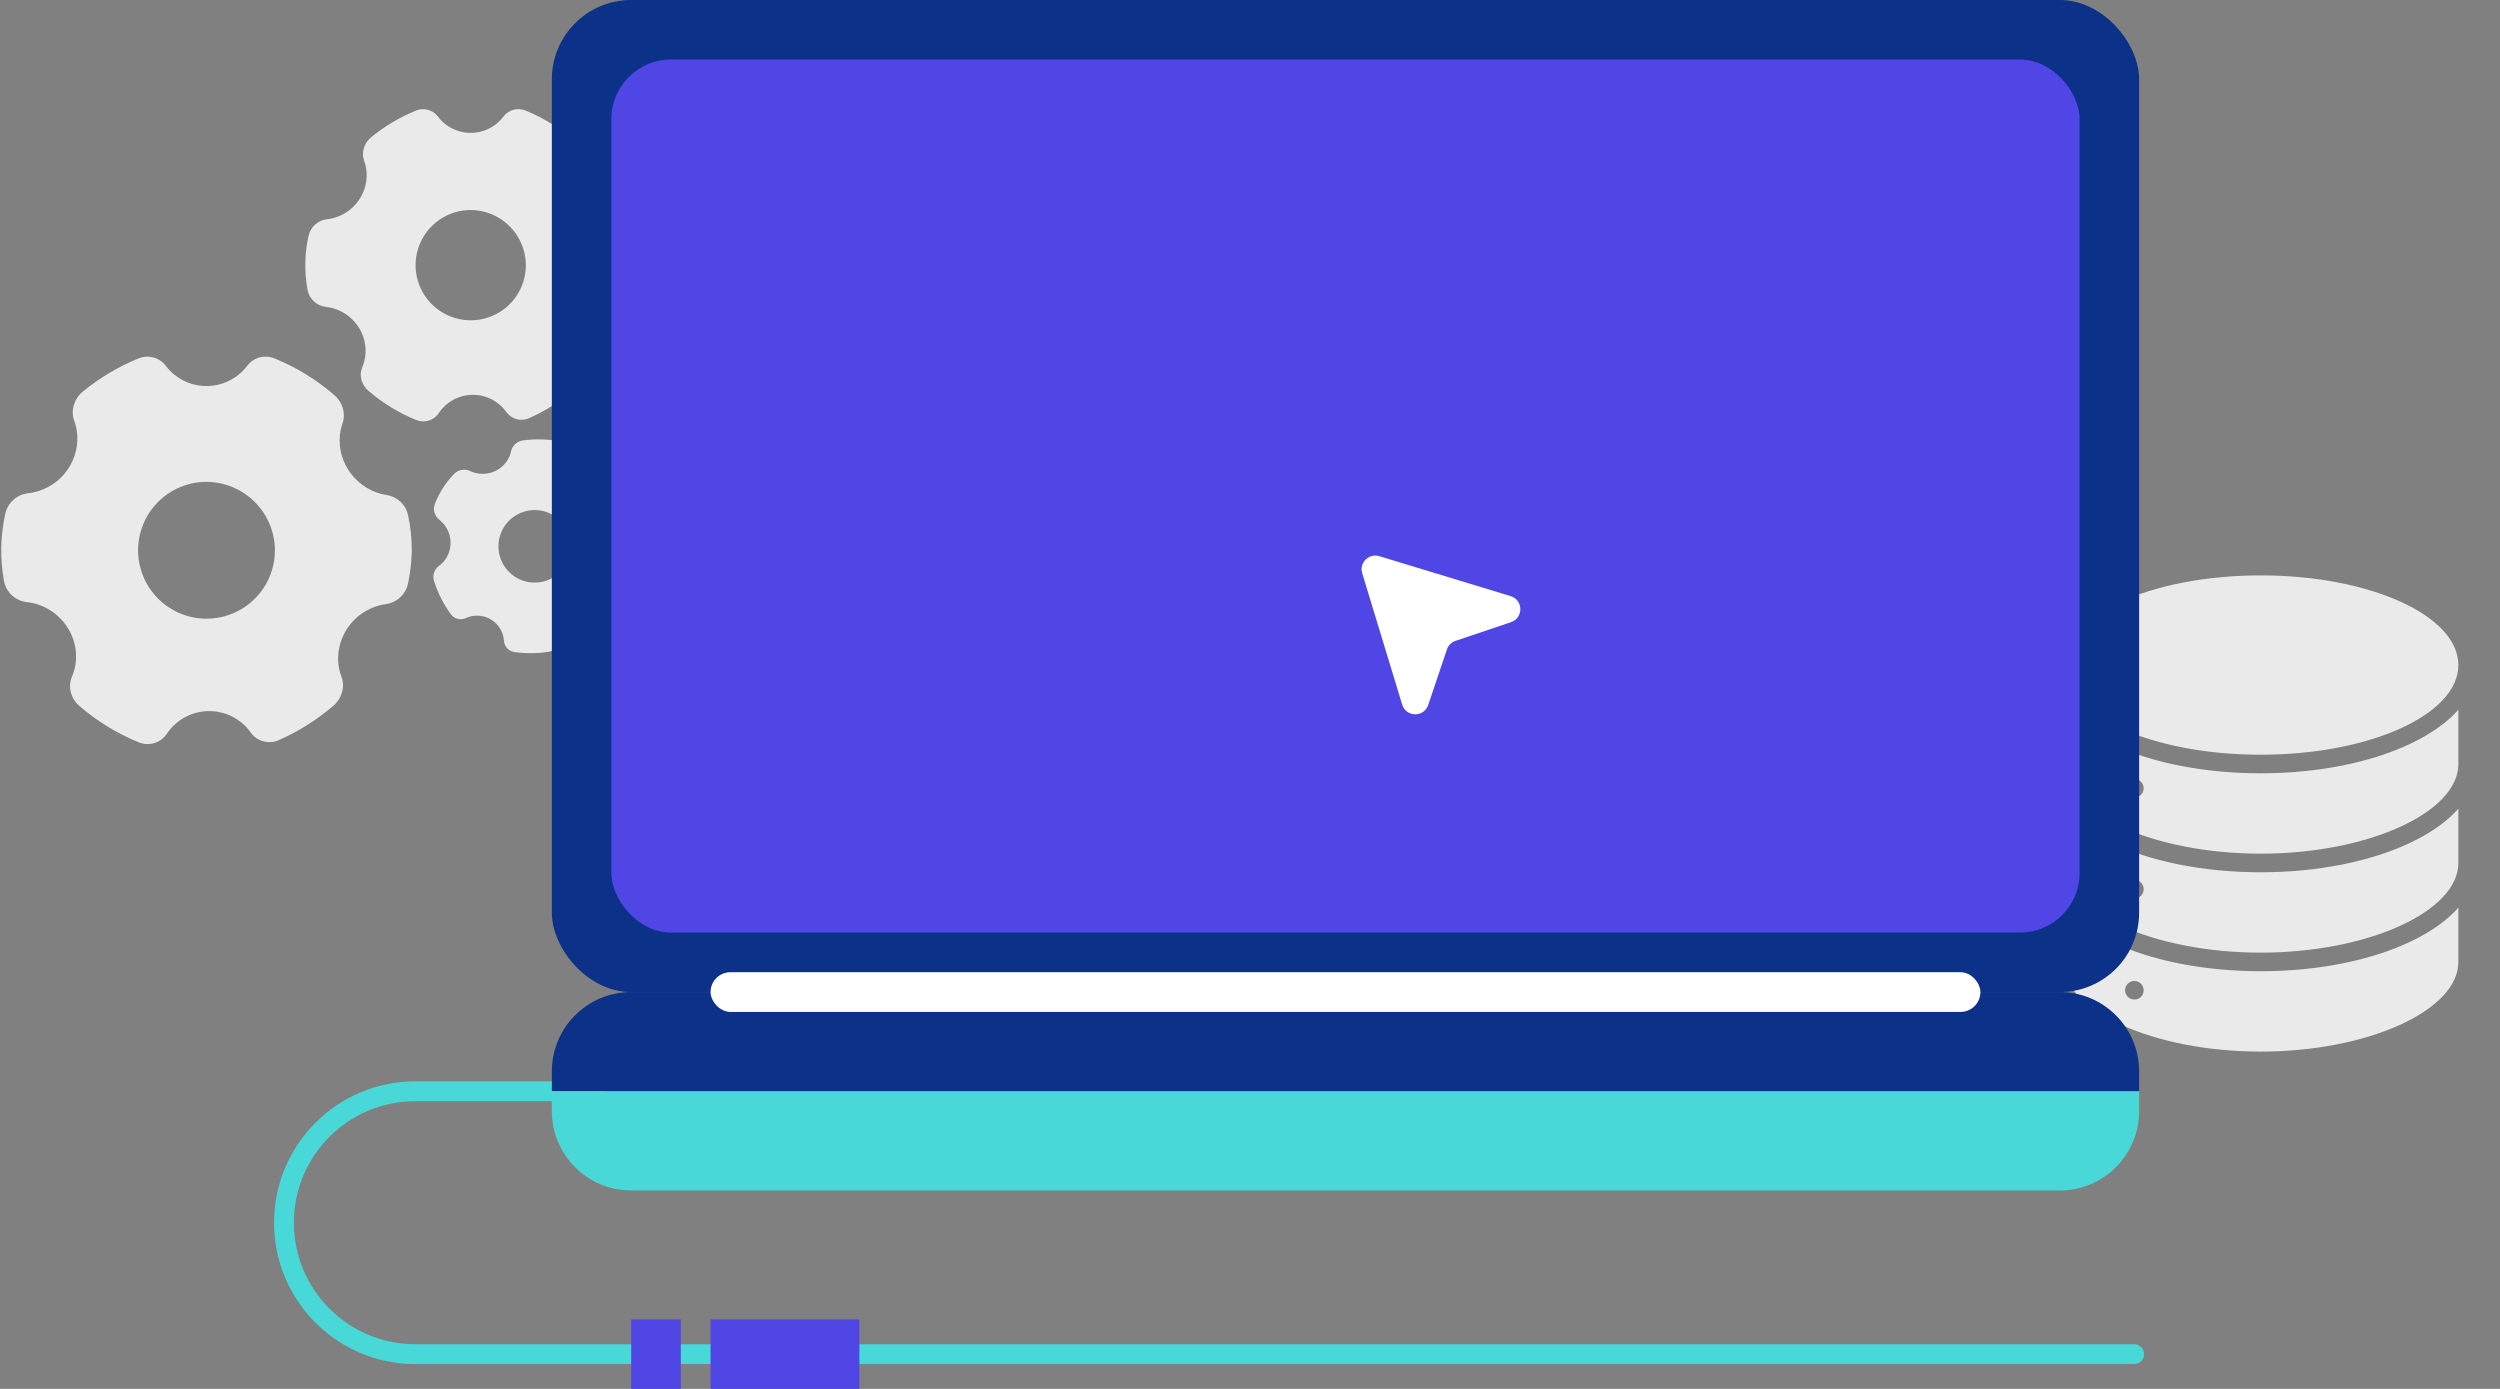 <svg xmlns="http://www.w3.org/2000/svg" width="252" height="140" viewBox="0 0 252 140" fill="none"><rect x="0" y="0" width="252" height="140" fill="#808080" stroke="none"/><path d="M243.034 84.912C238.969 86.855 233.585 87.925 227.875 87.925C222.165 87.925 216.781 86.855 212.717 84.912C210.672 83.934 209.072 82.785 207.947 81.519V86.987C207.947 91.886 217.073 96.025 227.875 96.025C238.677 96.025 247.803 91.886 247.803 86.987V81.519C246.683 82.785 245.078 83.934 243.034 84.912ZM212.003 87.781C211.991 87.842 211.974 87.9 211.95 87.957C211.926 88.013 211.897 88.067 211.863 88.118C211.83 88.169 211.791 88.217 211.747 88.261C211.703 88.303 211.654 88.342 211.603 88.375C211.552 88.409 211.497 88.438 211.441 88.461C211.384 88.485 211.325 88.503 211.265 88.515C211.204 88.527 211.141 88.533 211.078 88.532C211.015 88.533 210.952 88.527 210.89 88.515C210.833 88.504 210.776 88.489 210.722 88.469C210.608 88.421 210.505 88.352 210.418 88.265C210.331 88.178 210.263 88.075 210.215 87.962C210.191 87.905 210.174 87.846 210.162 87.786C210.149 87.725 210.143 87.662 210.143 87.599C210.143 87.537 210.15 87.476 210.162 87.416C210.173 87.356 210.191 87.297 210.214 87.241C210.238 87.184 210.267 87.129 210.301 87.078C210.335 87.027 210.374 86.98 210.418 86.936C210.461 86.892 210.509 86.853 210.56 86.82C210.611 86.786 210.665 86.757 210.722 86.733C210.778 86.71 210.837 86.692 210.897 86.68C211.048 86.651 211.203 86.659 211.35 86.704C211.497 86.748 211.631 86.828 211.741 86.936C211.784 86.979 211.823 87.027 211.857 87.078C211.891 87.129 211.92 87.184 211.943 87.241C211.967 87.297 211.985 87.356 211.997 87.416C212.009 87.476 212.015 87.537 212.015 87.599C212.016 87.66 212.011 87.721 211.999 87.781H212.003ZM215.819 90.297C215.775 90.34 215.728 90.379 215.676 90.413C215.625 90.447 215.571 90.476 215.514 90.499C215.457 90.523 215.399 90.541 215.339 90.553C215.277 90.565 215.214 90.572 215.151 90.572C215.088 90.572 215.025 90.565 214.964 90.553C214.904 90.541 214.845 90.523 214.788 90.499C214.732 90.476 214.678 90.447 214.627 90.413C214.526 90.345 214.44 90.258 214.372 90.156C214.338 90.105 214.309 90.051 214.286 89.994C214.262 89.938 214.245 89.879 214.232 89.819C214.22 89.758 214.214 89.697 214.215 89.636C214.214 89.573 214.22 89.51 214.232 89.448C214.245 89.388 214.263 89.33 214.286 89.273C214.309 89.217 214.338 89.163 214.372 89.112C214.406 89.061 214.446 89.013 214.489 88.969C214.576 88.883 214.678 88.815 214.79 88.768C214.847 88.744 214.906 88.727 214.966 88.715C215.087 88.691 215.211 88.691 215.332 88.715C215.392 88.727 215.451 88.744 215.507 88.768C215.564 88.791 215.619 88.82 215.67 88.854C215.721 88.888 215.769 88.928 215.812 88.971C215.856 89.015 215.895 89.062 215.928 89.114C215.962 89.165 215.991 89.219 216.015 89.275C216.038 89.332 216.056 89.39 216.068 89.45C216.098 89.601 216.091 89.757 216.046 89.904C216.002 90.052 215.921 90.186 215.812 90.294L215.819 90.297Z" fill="#EAEAEA"></path><path d="M227.875 76.075C238.881 76.075 247.803 72.029 247.803 67.037C247.803 62.046 238.881 58 227.875 58C216.869 58 207.947 62.046 207.947 67.037C207.947 72.029 216.869 76.075 227.875 76.075Z" fill="#EAEAEA"></path><path d="M243.034 94.887C238.969 96.829 233.585 97.9 227.875 97.9C222.165 97.9 216.781 96.829 212.717 94.887C210.672 93.906 209.072 92.76 207.947 91.494V96.963C207.947 101.861 217.073 106 227.875 106C238.677 106 247.803 101.861 247.803 96.963V91.494C246.683 92.76 245.078 93.906 243.034 94.887ZM212.003 97.96C211.991 98.02 211.973 98.079 211.95 98.135C211.926 98.192 211.897 98.246 211.863 98.297C211.829 98.349 211.79 98.396 211.747 98.44C211.703 98.484 211.655 98.522 211.603 98.556C211.552 98.59 211.497 98.619 211.441 98.642C211.384 98.666 211.325 98.684 211.265 98.696C211.204 98.709 211.141 98.715 211.078 98.715C210.829 98.714 210.591 98.615 210.415 98.44C210.372 98.396 210.332 98.348 210.298 98.297C210.264 98.246 210.236 98.192 210.212 98.135C210.189 98.079 210.171 98.02 210.159 97.96C210.147 97.9 210.14 97.839 210.14 97.777C210.14 97.714 210.147 97.651 210.159 97.59C210.171 97.529 210.189 97.471 210.212 97.414C210.236 97.358 210.264 97.303 210.298 97.252C210.332 97.201 210.372 97.153 210.415 97.11C210.46 97.068 210.508 97.031 210.56 97C210.611 96.966 210.665 96.937 210.722 96.914C210.778 96.891 210.837 96.873 210.897 96.86C211.018 96.836 211.142 96.836 211.263 96.86C211.323 96.872 211.382 96.89 211.439 96.914C211.496 96.937 211.551 96.966 211.603 97C211.654 97.034 211.702 97.073 211.745 97.116C211.789 97.16 211.828 97.207 211.862 97.259C211.895 97.31 211.924 97.364 211.948 97.421C211.971 97.478 211.989 97.536 212.001 97.596C212.014 97.658 212.02 97.721 212.02 97.784C212.019 97.843 212.012 97.902 211.999 97.96H212.003ZM216.071 100C216.059 100.06 216.041 100.119 216.017 100.175C215.994 100.232 215.965 100.286 215.931 100.337C215.863 100.44 215.775 100.528 215.672 100.596C215.621 100.63 215.567 100.659 215.51 100.682C215.454 100.706 215.395 100.724 215.335 100.736C215.273 100.749 215.21 100.755 215.147 100.755C215.084 100.755 215.022 100.748 214.96 100.736C214.9 100.724 214.841 100.706 214.785 100.682C214.728 100.659 214.674 100.63 214.623 100.596C214.572 100.562 214.524 100.523 214.481 100.48C214.437 100.436 214.398 100.389 214.364 100.337C214.33 100.286 214.301 100.232 214.277 100.175C214.254 100.119 214.236 100.06 214.224 100C214.2 99.879 214.2 99.755 214.224 99.634C214.236 99.574 214.254 99.516 214.277 99.459C214.301 99.402 214.33 99.348 214.364 99.297C214.398 99.246 214.437 99.198 214.481 99.154C214.524 99.111 214.572 99.072 214.623 99.038C214.674 99.004 214.728 98.975 214.785 98.952C214.956 98.881 215.145 98.862 215.327 98.898C215.387 98.91 215.445 98.928 215.502 98.952C215.559 98.975 215.613 99.004 215.664 99.038C215.767 99.106 215.855 99.194 215.923 99.297C215.957 99.348 215.986 99.402 216.009 99.459C216.032 99.516 216.05 99.574 216.062 99.634C216.087 99.755 216.087 99.879 216.062 100H216.071Z" fill="#EAEAEA"></path><path d="M243.034 74.937C238.969 76.879 233.585 77.95 227.875 77.95C222.165 77.95 216.781 76.879 212.717 74.937C210.672 73.959 209.072 72.812 207.947 71.544V77.013C207.947 81.911 217.073 86.05 227.875 86.05C238.677 86.05 247.803 81.911 247.803 77.013V71.544C246.683 72.812 245.078 73.959 243.034 74.937ZM212.003 77.603C211.991 77.663 211.973 77.722 211.95 77.778C211.926 77.835 211.897 77.889 211.863 77.94C211.83 77.991 211.791 78.039 211.747 78.082C211.703 78.126 211.655 78.165 211.603 78.199C211.552 78.233 211.497 78.262 211.441 78.286C211.384 78.309 211.325 78.327 211.265 78.339C211.204 78.351 211.141 78.357 211.078 78.357C210.829 78.357 210.591 78.258 210.415 78.082C210.371 78.039 210.332 77.991 210.298 77.94C210.265 77.89 210.238 77.837 210.215 77.781C210.192 77.725 210.174 77.666 210.162 77.606C210.149 77.544 210.143 77.481 210.143 77.418C210.143 77.357 210.15 77.296 210.162 77.236C210.174 77.175 210.191 77.117 210.215 77.06C210.238 77.004 210.267 76.949 210.301 76.898C210.335 76.847 210.374 76.799 210.418 76.756C210.549 76.625 210.716 76.536 210.898 76.5C211.079 76.464 211.268 76.482 211.439 76.553C211.496 76.576 211.55 76.605 211.601 76.639C211.704 76.707 211.792 76.795 211.86 76.898C211.894 76.949 211.922 77.004 211.946 77.06C211.969 77.117 211.987 77.176 211.999 77.236C212.012 77.296 212.018 77.357 212.018 77.418C212.018 77.481 212.012 77.542 211.999 77.603H212.003ZM215.819 80.118C215.71 80.227 215.576 80.308 215.429 80.353C215.282 80.397 215.126 80.405 214.975 80.374C214.915 80.362 214.856 80.344 214.8 80.321C214.743 80.297 214.689 80.269 214.638 80.235C214.587 80.201 214.539 80.162 214.496 80.118C214.387 80.01 214.307 79.876 214.262 79.729C214.217 79.582 214.209 79.426 214.239 79.275C214.251 79.215 214.269 79.156 214.292 79.099C214.385 78.871 214.564 78.687 214.79 78.589C214.847 78.566 214.906 78.548 214.966 78.536C215.117 78.507 215.272 78.515 215.419 78.56C215.566 78.605 215.7 78.685 215.809 78.793C215.853 78.836 215.892 78.884 215.926 78.935C215.959 78.986 215.988 79.04 216.012 79.097C216.035 79.153 216.053 79.212 216.065 79.272C216.096 79.423 216.088 79.579 216.043 79.726C215.999 79.873 215.918 80.007 215.809 80.116L215.819 80.118Z" fill="#EAEAEA"></path><g clip-path="url(#clip0_25_27)"><path d="M38.976 49.9C36.019 49.435 33.94 46.699 34.27 43.799C34.315 43.406 34.404 43.019 34.536 42.646C34.877 41.661 34.526 40.521 33.681 39.811C31.894 38.269 29.867 37.026 27.681 36.134C27.204 35.932 26.672 35.895 26.171 36.029C25.671 36.164 25.229 36.461 24.916 36.875C24.502 37.423 23.981 37.883 23.386 38.227C22.79 38.571 22.132 38.792 21.45 38.877C20.768 38.962 20.075 38.91 19.413 38.723C18.752 38.536 18.134 38.218 17.598 37.789C17.266 37.523 16.97 37.215 16.715 36.875C16.403 36.462 15.962 36.165 15.461 36.031C14.961 35.897 14.431 35.933 13.954 36.134C11.936 36.955 10.053 38.075 8.368 39.456C7.48 40.178 7.109 41.359 7.47 42.376C8.478 45.05 7.118 48.184 4.353 49.326C3.86 49.531 3.34 49.664 2.81 49.722C2.269 49.787 1.762 50.016 1.356 50.378C0.95 50.741 0.666 51.22 0.541 51.75C0.035 53.997 -0.01 56.324 0.409 58.589C0.517 59.135 0.796 59.633 1.205 60.011C1.615 60.388 2.134 60.626 2.688 60.689C5.646 61 7.846 63.615 7.658 66.525C7.619 67.111 7.482 67.686 7.25 68.225C6.813 69.235 7.151 70.461 8.055 71.207C9.831 72.725 11.839 73.949 14.002 74.832C14.271 74.936 14.555 74.994 14.842 75.005C15.232 75.012 15.617 74.921 15.962 74.74C16.307 74.558 16.6 74.293 16.815 73.968C17.275 73.276 17.897 72.706 18.626 72.308C19.355 71.909 20.17 71.694 21 71.679C21.831 71.665 22.653 71.853 23.395 72.227C24.137 72.6 24.778 73.148 25.261 73.824C25.573 74.267 26.031 74.586 26.554 74.727C27.077 74.868 27.633 74.821 28.125 74.595C30.104 73.719 31.945 72.559 33.59 71.153C34.451 70.425 34.799 69.261 34.434 68.264C33.394 65.605 34.719 62.459 37.471 61.289C37.937 61.09 38.427 60.955 38.929 60.888C39.462 60.81 39.958 60.571 40.35 60.203C40.743 59.834 41.014 59.354 41.125 58.828C41.362 57.722 41.491 56.596 41.509 55.466C41.507 54.275 41.382 53.087 41.134 51.921C41.021 51.406 40.754 50.936 40.369 50.575C39.984 50.215 39.498 49.979 38.976 49.9ZM27.712 55.466C27.713 56.831 27.308 58.164 26.551 59.299C25.793 60.433 24.716 61.317 23.455 61.84C22.195 62.362 20.808 62.499 19.47 62.233C18.132 61.967 16.903 61.31 15.938 60.345C14.973 59.381 14.316 58.152 14.05 56.814C13.784 55.476 13.92 54.089 14.442 52.828C14.964 51.568 15.848 50.49 16.983 49.733C18.117 48.975 19.451 48.57 20.815 48.57C22.641 48.58 24.39 49.309 25.681 50.6C26.973 51.892 27.703 53.64 27.712 55.466Z" fill="#EAEAEA"></path><path d="M62.086 22.241C59.703 21.866 58.026 19.661 58.294 17.324C58.328 17.007 58.4 16.695 58.508 16.395C58.782 15.601 58.5 14.685 57.819 14.11C56.377 12.866 54.742 11.865 52.979 11.146C52.593 10.984 52.164 10.955 51.761 11.064C51.357 11.174 51.001 11.415 50.75 11.75C50.416 12.192 49.996 12.562 49.516 12.839C49.036 13.116 48.506 13.294 47.956 13.363C47.406 13.431 46.848 13.389 46.315 13.239C45.782 13.088 45.284 12.832 44.851 12.486C44.586 12.271 44.348 12.024 44.144 11.75C43.892 11.417 43.537 11.178 43.134 11.069C42.731 10.961 42.303 10.99 41.919 11.152C40.293 11.814 38.776 12.717 37.419 13.83C36.704 14.411 36.404 15.364 36.695 16.184C37.508 18.337 36.411 20.864 34.182 21.785C33.785 21.95 33.366 22.057 32.939 22.105C32.504 22.156 32.096 22.339 31.769 22.63C31.442 22.921 31.213 23.305 31.111 23.73C30.703 25.541 30.666 27.417 31.004 29.242C31.092 29.683 31.317 30.083 31.648 30.387C31.978 30.691 32.395 30.883 32.841 30.935C35.225 31.185 36.999 33.295 36.841 35.641C36.812 36.115 36.702 36.58 36.516 37.016C36.164 37.831 36.438 38.819 37.166 39.42C38.598 40.642 40.216 41.628 41.959 42.339C42.175 42.422 42.404 42.469 42.636 42.477C42.95 42.483 43.261 42.41 43.538 42.263C43.816 42.117 44.053 41.903 44.226 41.641C44.597 41.084 45.098 40.624 45.686 40.303C46.273 39.982 46.93 39.808 47.599 39.797C48.269 39.785 48.931 39.937 49.53 40.237C50.128 40.539 50.644 40.98 51.034 41.525C51.285 41.88 51.652 42.136 52.072 42.251C52.492 42.364 52.938 42.329 53.335 42.15C54.931 41.444 56.416 40.509 57.742 39.375C58.436 38.789 58.716 37.85 58.421 37.046C57.584 34.905 58.651 32.369 60.87 31.421C61.246 31.262 61.641 31.153 62.045 31.098C62.474 31.035 62.874 30.842 63.191 30.545C63.508 30.249 63.726 29.862 63.816 29.438C64.007 28.546 64.111 27.639 64.125 26.727C64.124 25.769 64.023 24.813 63.825 23.875C63.733 23.46 63.518 23.083 63.207 22.793C62.897 22.503 62.506 22.314 62.086 22.25V22.241ZM53.008 26.727C53.008 27.827 52.681 28.902 52.071 29.816C51.46 30.73 50.592 31.442 49.576 31.863C48.56 32.284 47.443 32.394 46.364 32.179C45.286 31.965 44.296 31.436 43.518 30.658C42.741 29.881 42.211 28.89 41.997 27.812C41.782 26.734 41.892 25.616 42.313 24.6C42.734 23.585 43.446 22.716 44.361 22.106C45.275 21.495 46.349 21.169 47.449 21.169C48.921 21.176 50.33 21.764 51.371 22.805C52.412 23.846 53 25.256 53.008 26.727Z" fill="#EAEAEA"></path><path d="M63.631 57.612C63.055 57.118 62.69 56.423 62.611 55.668C62.532 54.913 62.745 54.156 63.206 53.554C63.336 53.389 63.484 53.24 63.648 53.109C63.859 52.925 64.01 52.683 64.082 52.413C64.154 52.142 64.142 51.856 64.05 51.593C63.673 50.399 63.105 49.275 62.366 48.265C62.207 48.042 61.978 47.878 61.715 47.799C61.452 47.721 61.171 47.732 60.915 47.831C60.576 47.963 60.213 48.026 59.849 48.016C59.485 48.005 59.127 47.921 58.795 47.77C58.464 47.618 58.166 47.402 57.92 47.133C57.674 46.865 57.485 46.55 57.362 46.206C57.287 45.994 57.239 45.774 57.219 45.55C57.193 45.277 57.077 45.02 56.889 44.821C56.7 44.621 56.451 44.49 56.18 44.447C55.042 44.257 53.881 44.238 52.737 44.391C52.45 44.423 52.179 44.543 51.962 44.734C51.744 44.925 51.59 45.178 51.521 45.459C51.233 46.944 49.748 47.979 48.182 47.724C47.904 47.68 47.632 47.596 47.377 47.474C47.116 47.352 46.824 47.315 46.54 47.365C46.256 47.416 45.995 47.552 45.791 47.756C44.938 48.629 44.271 49.665 43.83 50.803C43.727 51.079 43.714 51.381 43.794 51.665C43.874 51.949 44.042 52.2 44.274 52.383C44.871 52.845 45.268 53.52 45.382 54.267C45.497 55.013 45.321 55.776 44.89 56.396C44.711 56.65 44.489 56.871 44.235 57.05C43.998 57.227 43.825 57.477 43.741 57.76C43.657 58.044 43.667 58.347 43.769 58.625C44.148 59.803 44.714 60.912 45.444 61.911C45.536 62.032 45.648 62.138 45.774 62.222C45.947 62.334 46.146 62.4 46.352 62.414C46.558 62.428 46.764 62.391 46.951 62.304C47.351 62.12 47.79 62.036 48.229 62.059C48.669 62.082 49.096 62.212 49.475 62.436C49.853 62.661 50.171 62.974 50.402 63.349C50.633 63.723 50.77 64.148 50.8 64.588C50.817 64.873 50.934 65.143 51.129 65.352C51.324 65.561 51.586 65.695 51.87 65.731C53.006 65.887 54.158 65.876 55.291 65.7C55.575 65.663 55.84 65.54 56.051 65.348C56.263 65.156 56.411 64.904 56.475 64.625C56.745 63.139 58.218 62.087 59.784 62.326C60.049 62.366 60.308 62.441 60.553 62.551C60.815 62.664 61.105 62.695 61.385 62.638C61.664 62.581 61.919 62.439 62.116 62.233C62.531 61.801 62.901 61.329 63.224 60.825C63.555 60.288 63.829 59.719 64.041 59.125C64.134 58.861 64.144 58.575 64.071 58.305C63.998 58.035 63.845 57.794 63.631 57.612ZM57.006 56.987C56.627 57.603 56.074 58.091 55.416 58.392C54.759 58.693 54.028 58.792 53.314 58.677C52.601 58.562 51.938 58.237 51.408 57.745C50.879 57.253 50.508 56.615 50.341 55.912C50.175 55.209 50.22 54.472 50.472 53.795C50.724 53.117 51.172 52.53 51.758 52.107C52.344 51.684 53.042 51.444 53.764 51.418C54.486 51.392 55.2 51.581 55.815 51.96C56.636 52.472 57.222 53.288 57.445 54.23C57.668 55.172 57.51 56.164 57.006 56.99V56.987Z" fill="#EAEAEA"></path></g><path d="M60.125 110H41.875C34.557 110 28.625 115.932 28.625 123.25V123.25C28.625 130.568 34.557 136.5 41.875 136.5H215.125" stroke="#48D8D8" stroke-width="2" stroke-linecap="round"></path><path d="M55.625 108C55.625 103.582 59.207 100 63.625 100H207.625C212.043 100 215.625 103.582 215.625 108V110H55.625V108Z" fill="#0B3189"></path><path d="M55.625 110H215.625V112C215.625 116.418 212.043 120 207.625 120H63.625C59.207 120 55.625 116.418 55.625 112V110Z" fill="#48D8D8"></path><rect x="55.625" width="160" height="100" rx="8" fill="#0B3189"></rect><rect x="61.625" y="6" width="148" height="88" rx="6" fill="#4F46E5"></rect><path d="M137.311 57.783L141.34 71.023C141.73 72.305 143.536 72.333 143.964 71.061L145.85 65.465C145.988 65.057 146.308 64.737 146.716 64.599L152.312 62.714C153.582 62.285 153.556 60.479 152.274 60.089L139.033 56.061C137.978 55.742 136.992 56.728 137.311 57.783Z" fill="white"></path><rect x="71.625" y="98" width="128" height="4" rx="2" fill="white"></rect><rect x="63.625" y="133" width="5" height="7" fill="#4F46E5"></rect><rect x="71.625" y="133" width="15" height="7" fill="#4F46E5"></rect><defs><clipPath id="clip0_25_27"><rect width="64" height="64" fill="white" transform="translate(0.125 11)"></rect></clipPath></defs></svg>